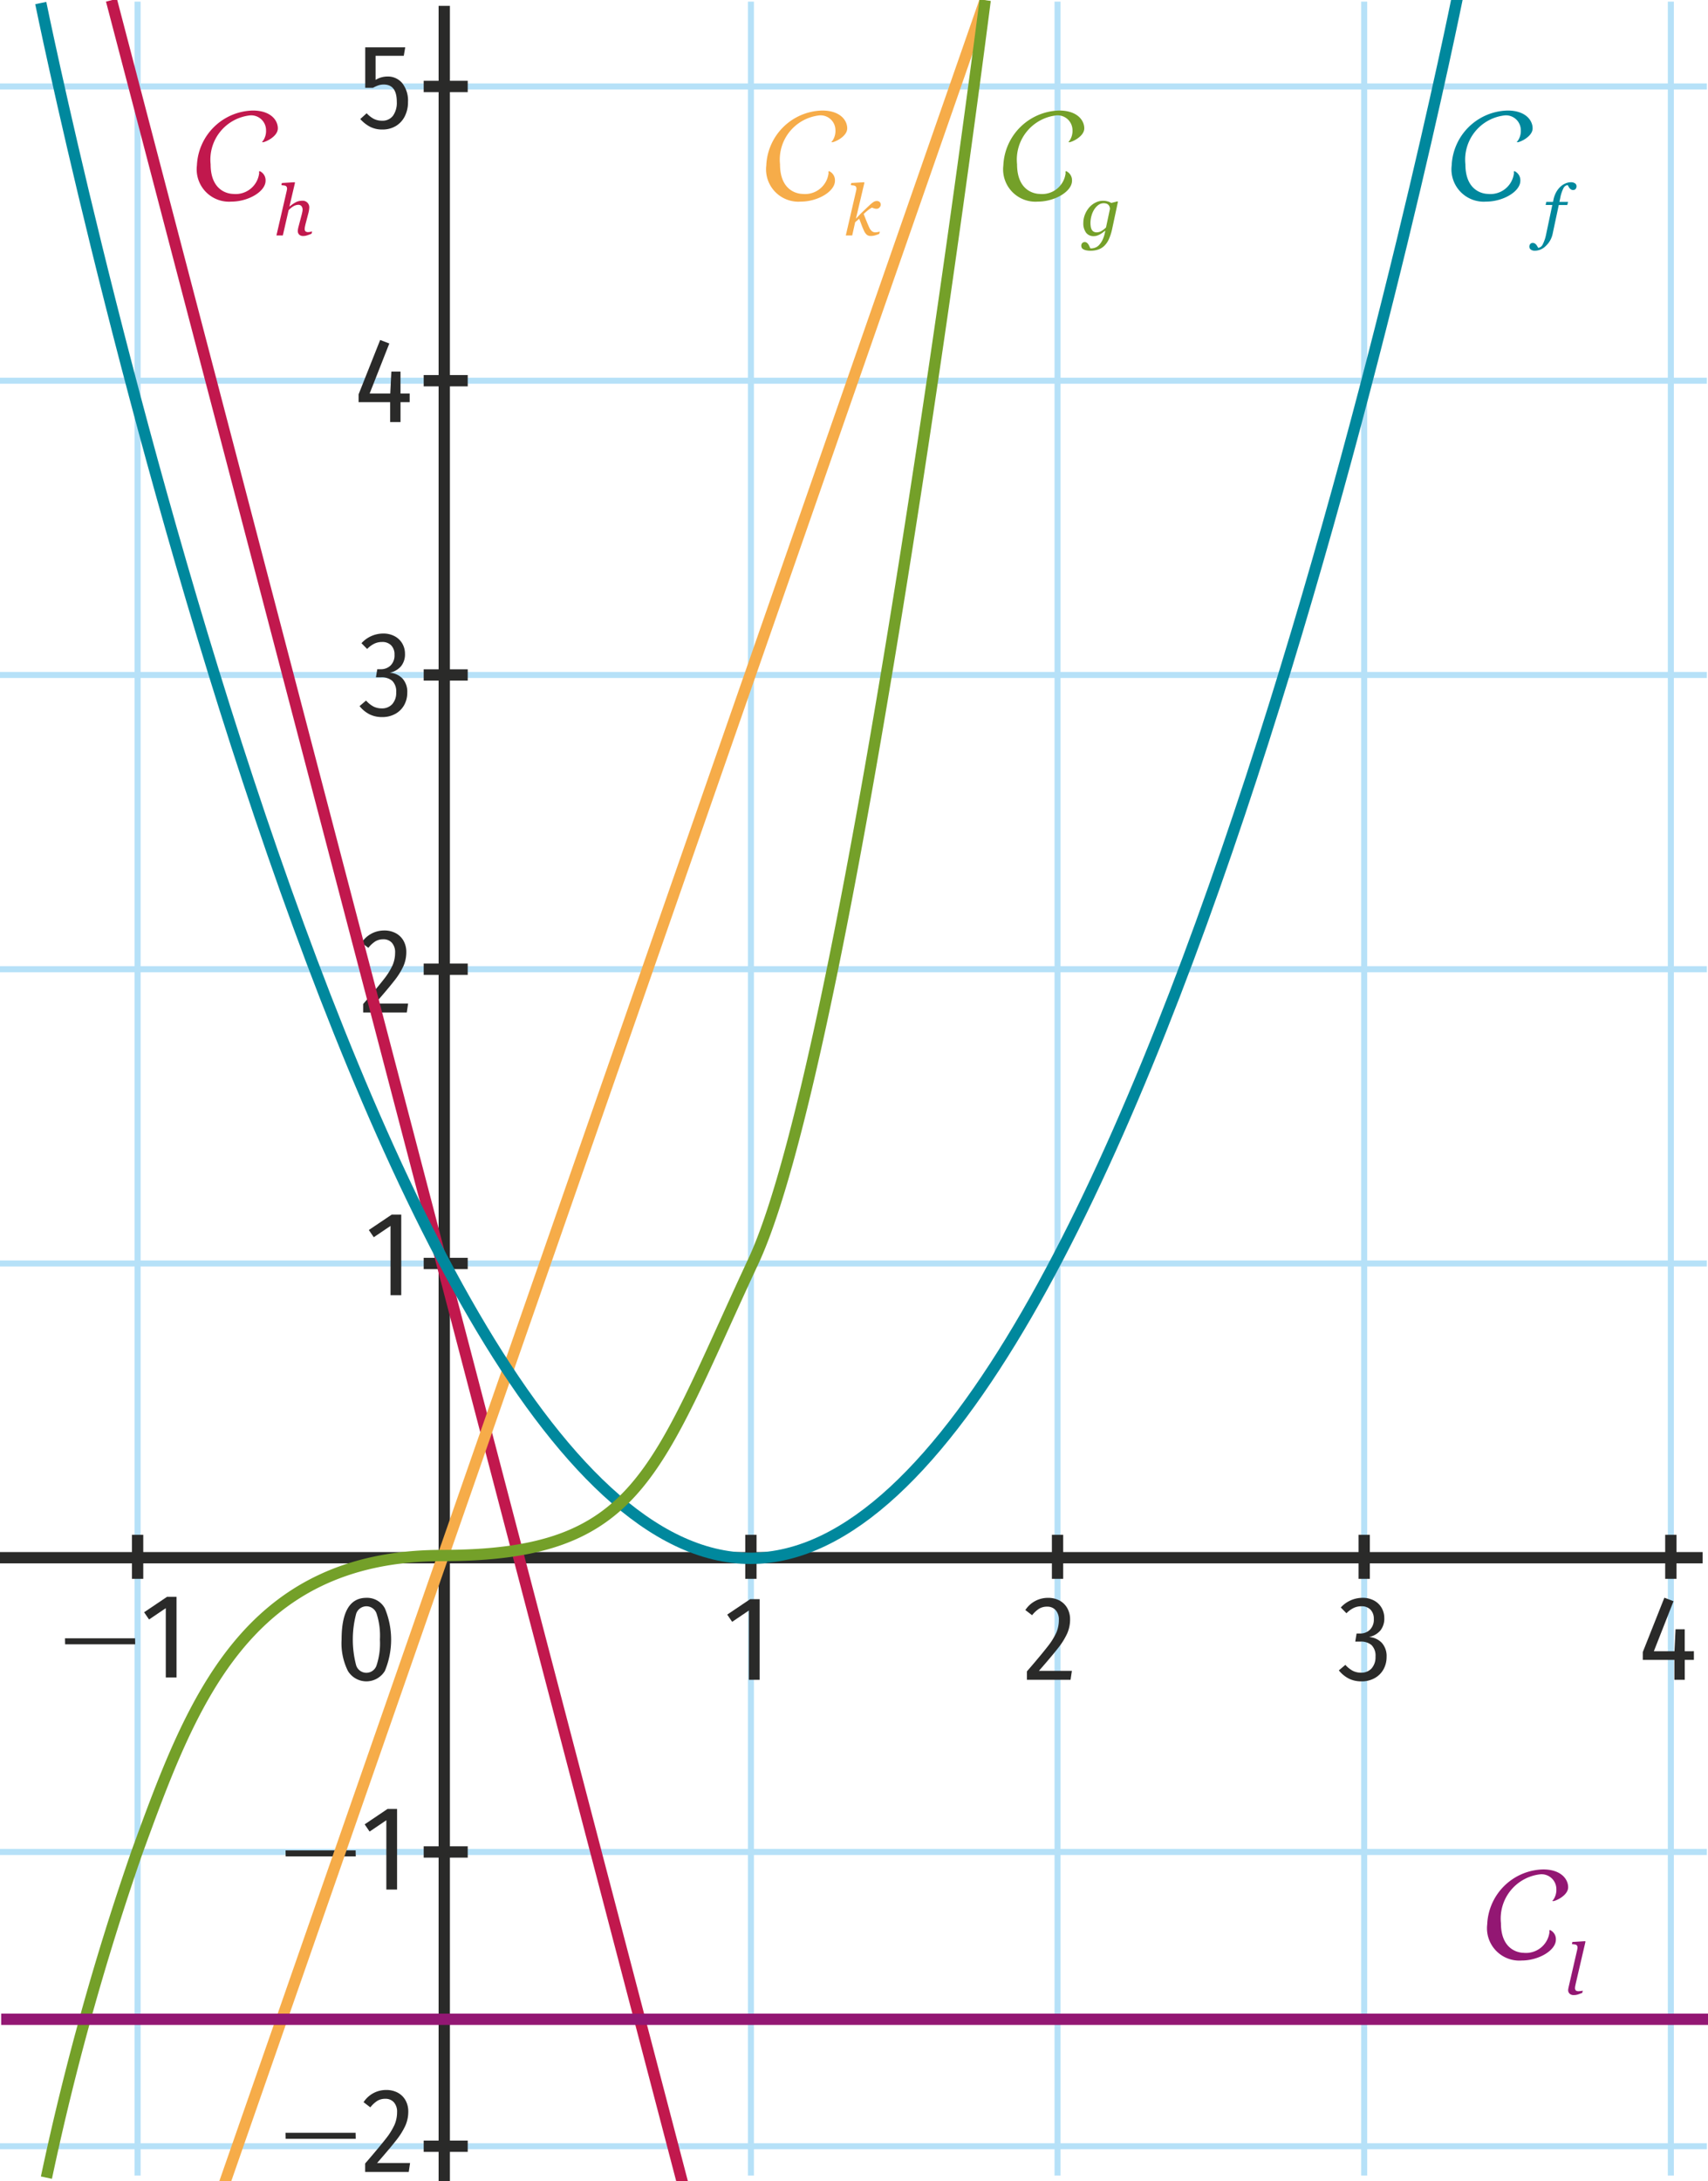 <svg xmlns="http://www.w3.org/2000/svg" viewBox="0 0 113.386 144.776"><g id="bebd7537-f8cd-4a1e-b101-4d3b0a091d5f" data-name="Calque 1"><line x1="-0.156" y1="103.399" x2="113.031" y2="103.399" style="fill:none;stroke:#2a2a29;stroke-miterlimit:10;stroke-width:0.75px"/><line x1="29.492" y1="144.97" x2="29.492" y2="0.389" style="fill:none;stroke:#2a2a29;stroke-miterlimit:10;stroke-width:0.75px"/><line x1="-0.099" y1="83.867" x2="113.312" y2="83.867" style="fill:none;stroke:#b6e1f8;stroke-miterlimit:10;stroke-width:0.4px"/><line x1="31.05" y1="83.867" x2="28.127" y2="83.867" style="fill:none;stroke:#2a2a29;stroke-miterlimit:10;stroke-width:0.75px"/><line x1="-0.099" y1="122.931" x2="113.312" y2="122.931" style="fill:none;stroke:#b6e1f8;stroke-miterlimit:10;stroke-width:0.4px"/><line x1="31.05" y1="122.931" x2="28.127" y2="122.931" style="fill:none;stroke:#2a2a29;stroke-miterlimit:10;stroke-width:0.75px"/><line x1="-0.099" y1="142.463" x2="113.312" y2="142.463" style="fill:none;stroke:#b6e1f8;stroke-miterlimit:10;stroke-width:0.4px"/><line x1="31.05" y1="142.463" x2="28.127" y2="142.463" style="fill:none;stroke:#2a2a29;stroke-miterlimit:10;stroke-width:0.75px"/><line x1="-0.099" y1="64.335" x2="113.312" y2="64.335" style="fill:none;stroke:#b6e1f8;stroke-miterlimit:10;stroke-width:0.4px"/><line x1="31.05" y1="64.335" x2="28.127" y2="64.335" style="fill:none;stroke:#2a2a29;stroke-miterlimit:10;stroke-width:0.75px"/><line x1="-0.099" y1="44.803" x2="113.312" y2="44.803" style="fill:none;stroke:#b6e1f8;stroke-miterlimit:10;stroke-width:0.4px"/><line x1="31.05" y1="44.803" x2="28.127" y2="44.803" style="fill:none;stroke:#2a2a29;stroke-miterlimit:10;stroke-width:0.75px"/><line x1="-0.099" y1="25.271" x2="113.312" y2="25.271" style="fill:none;stroke:#b6e1f8;stroke-miterlimit:10;stroke-width:0.4px"/><line x1="31.05" y1="25.271" x2="28.127" y2="25.271" style="fill:none;stroke:#2a2a29;stroke-miterlimit:10;stroke-width:0.75px"/><line x1="-0.099" y1="5.739" x2="113.312" y2="5.739" style="fill:none;stroke:#b6e1f8;stroke-miterlimit:10;stroke-width:0.4px"/><line x1="31.05" y1="5.739" x2="28.127" y2="5.739" style="fill:none;stroke:#2a2a29;stroke-miterlimit:10;stroke-width:0.75px"/><line x1="49.849" y1="144.407" x2="49.849" y2="0.108" style="fill:none;stroke:#b6e1f8;stroke-miterlimit:10;stroke-width:0.4px"/><line x1="49.849" y1="101.878" x2="49.849" y2="104.801" style="fill:none;stroke:#2a2a29;stroke-miterlimit:10;stroke-width:0.75px"/><line x1="9.135" y1="144.407" x2="9.135" y2="0.108" style="fill:none;stroke:#b6e1f8;stroke-miterlimit:10;stroke-width:0.4px"/><line x1="9.135" y1="101.878" x2="9.135" y2="104.801" style="fill:none;stroke:#2a2a29;stroke-miterlimit:10;stroke-width:0.75px"/><line x1="70.205" y1="144.407" x2="70.205" y2="0.108" style="fill:none;stroke:#b6e1f8;stroke-miterlimit:10;stroke-width:0.4px"/><line x1="70.205" y1="101.878" x2="70.205" y2="104.801" style="fill:none;stroke:#2a2a29;stroke-miterlimit:10;stroke-width:0.75px"/><line x1="90.562" y1="144.407" x2="90.562" y2="0.108" style="fill:none;stroke:#b6e1f8;stroke-miterlimit:10;stroke-width:0.4px"/><line x1="90.562" y1="101.878" x2="90.562" y2="104.801" style="fill:none;stroke:#2a2a29;stroke-miterlimit:10;stroke-width:0.75px"/><line x1="110.919" y1="144.407" x2="110.919" y2="0.108" style="fill:none;stroke:#b6e1f8;stroke-miterlimit:10;stroke-width:0.4px"/><line x1="110.919" y1="101.878" x2="110.919" y2="104.801" style="fill:none;stroke:#2a2a29;stroke-miterlimit:10;stroke-width:0.75px"/><path d="M25.549,106.758a5.398,5.398,0,0,1,0,4.156,1.434,1.434,0,0,1-2.456-.004,4.133,4.133,0,0,1-.416-2.08q0-2.769,1.648-2.769A1.342,1.342,0,0,1,25.549,106.758Zm-1.908.372a6.703,6.703,0,0,0,0,3.404.711.711,0,0,0,1.36,0,4.672,4.672,0,0,0,.22-1.704,4.747,4.747,0,0,0-.216-1.704.715.715,0,0,0-.68-.504A.723.723,0,0,0,23.64,107.13Z" style="fill:#2a2a29"/><path d="M50.428,106.15v5.352h-.712v-4.6l-1.112.752-.327-.48,1.52-1.023Z" style="fill:#2a2a29"/><path d="M26.637,80.622V85.974h-.712V81.374l-1.112.752-.328-.48,1.52-1.023Z" style="fill:#2a2a29"/><path d="M26.289,61.952a1.283,1.283,0,0,1,.508.512,1.51,1.51,0,0,1,.176.732,2.315,2.315,0,0,1-.188.924,4.648,4.648,0,0,1-.604.972q-.416.536-1.28,1.521h2.192l-.088.592h-2.896v-.56q.928-1.072,1.356-1.624a4.56,4.56,0,0,0,.596-.948,2.125,2.125,0,0,0,.168-.836.938.938,0,0,0-.212-.656.739.739,0,0,0-.572-.232.996.996,0,0,0-.528.137,1.883,1.883,0,0,0-.464.432l-.448-.344a1.774,1.774,0,0,1,1.496-.809A1.578,1.578,0,0,1,26.289,61.952Z" style="fill:#2a2a29"/><path d="M26.205,42.234a1.275,1.275,0,0,1,.504.487,1.345,1.345,0,0,1,.176.677,1.251,1.251,0,0,1-.264.828,1.34,1.34,0,0,1-.752.428,1.289,1.289,0,0,1,.848.384,1.302,1.302,0,0,1,.32.937,1.671,1.671,0,0,1-.204.823,1.496,1.496,0,0,1-.584.584,1.754,1.754,0,0,1-.884.216,1.84,1.84,0,0,1-.828-.18,2.054,2.054,0,0,1-.668-.548l.432-.368a1.773,1.773,0,0,0,.492.396,1.2,1.2,0,0,0,.548.124.903.903,0,0,0,.7-.284,1.112,1.112,0,0,0,.26-.78.987.987,0,0,0-.26-.764,1.077,1.077,0,0,0-.748-.236h-.336l.088-.536h.224a.914.914,0,0,0,.66-.248.937.937,0,0,0,.26-.712.852.852,0,0,0-.22-.624.807.807,0,0,0-.604-.224,1.183,1.183,0,0,0-.516.112,1.728,1.728,0,0,0-.476.352l-.376-.384a1.955,1.955,0,0,1,1.44-.641A1.572,1.572,0,0,1,26.205,42.234Z" style="fill:#2a2a29"/><path d="M27.197,26.12v.576h-.608V28.017h-.688V26.696H23.805v-.52l1.432-3.608.608.232L24.54,26.12h1.368l.072-1.455h.608V26.12Z" style="fill:#2a2a29"/><path d="M26.805,3.703H24.933V5.303a1.517,1.517,0,0,1,.784-.224,1.232,1.232,0,0,1,.992.448,1.873,1.873,0,0,1,.376,1.24,2.069,2.069,0,0,1-.212.951,1.576,1.576,0,0,1-.596.648,1.702,1.702,0,0,1-.896.231,1.759,1.759,0,0,1-.804-.176,2.291,2.291,0,0,1-.66-.52l.424-.384a1.785,1.785,0,0,0,.472.372,1.193,1.193,0,0,0,.552.123.865.865,0,0,0,.72-.323,1.478,1.478,0,0,0,.256-.933q0-1.144-.864-1.144a1.148,1.148,0,0,0-.352.052,2.095,2.095,0,0,0-.36.164h-.52V3.143h2.656Z" style="fill:#2a2a29"/><path d="M70.353,106.25a1.28,1.28,0,0,1,.508.512,1.51,1.51,0,0,1,.177.732,2.316,2.316,0,0,1-.188.924,4.643,4.643,0,0,1-.604.972q-.416.536-1.28,1.521h2.191l-.088.592h-2.896v-.56q.927-1.072,1.355-1.624a4.566,4.566,0,0,0,.597-.948,2.134,2.134,0,0,0,.168-.836.94.94,0,0,0-.212-.656.739.739,0,0,0-.572-.232.997.997,0,0,0-.528.137,1.892,1.892,0,0,0-.464.432l-.448-.344a1.776,1.776,0,0,1,1.496-.809A1.577,1.577,0,0,1,70.353,106.25Z" style="fill:#2a2a29"/><path d="M91.217,106.242a1.281,1.281,0,0,1,.504.487,1.345,1.345,0,0,1,.176.677,1.251,1.251,0,0,1-.264.828,1.341,1.341,0,0,1-.753.428,1.291,1.291,0,0,1,.849.384,1.305,1.305,0,0,1,.32.937,1.671,1.671,0,0,1-.204.823,1.499,1.499,0,0,1-.584.584,1.757,1.757,0,0,1-.885.216,1.839,1.839,0,0,1-.827-.18,2.061,2.061,0,0,1-.669-.548l.433-.368a1.766,1.766,0,0,0,.492.396,1.197,1.197,0,0,0,.548.124.904.904,0,0,0,.7-.284,1.114,1.114,0,0,0,.26-.78.989.989,0,0,0-.26-.764,1.077,1.077,0,0,0-.748-.236h-.336l.088-.536h.224a.916.916,0,0,0,.66-.248.938.938,0,0,0,.26-.712.853.853,0,0,0-.22-.624.807.807,0,0,0-.604-.224,1.179,1.179,0,0,0-.516.112,1.721,1.721,0,0,0-.476.352l-.376-.384a1.954,1.954,0,0,1,1.439-.641A1.574,1.574,0,0,1,91.217,106.242Z" style="fill:#2a2a29"/><path d="M112.449,109.605v.576h-.607v1.32h-.688v-1.32H109.057V109.662l1.432-3.608.608.232-1.305,3.319h1.368l.072-1.455h.608v1.455Z" style="fill:#2a2a29"/><path d="M17.206,11.493c0-.023-.008-.048-.008-.063,0-.048.016-.072.04-.072a.664.664,0,0,1,.392.64c0,.72-1.151,1.384-2.263,1.384a2.147,2.147,0,0,1-2.295-2.399,3.807,3.807,0,0,1,3.71-3.646c1.184,0,1.663.64,1.663,1.184s-.832.919-1.0.919c-.024,0-.04-.008-.04-.023,0-.017.008-.032.04-.048a1.141,1.141,0,0,0,.216-.736.987.987,0,0,0-1.04-.976,2.953,2.953,0,0,0-2.639,3.247c0,1.902,1.343,1.967,1.487,1.967a1.571,1.571,0,0,0,1.735-1.367Z" style="fill:#c1184d"/><path d="M20.685,15.511c-.137.057-.243.096-.32.119a.782.782,0,0,1-.231.035.367.367,0,0,1-.273-.093.321.321,0,0,1-.091-.233.79.79,0,0,1,.009-.112c.006-.041.016-.087.028-.141l.224-.85c.016-.065.029-.125.04-.18a.714.714,0,0,0,.016-.128.373.373,0,0,0-.072-.243.262.262,0,0,0-.217-.089.662.662,0,0,0-.315.094,1.229,1.229,0,0,0-.324.266l-.383,1.672H18.351l.677-2.933c.006-.034.012-.063.019-.088a.327.327,0,0,0,.009-.08.242.242,0,0,0-.028-.128.176.176,0,0,0-.08-.068.414.414,0,0,0-.117-.025c-.05-.005-.1-.01-.149-.017l.028-.14.85-.052.023.033-.369,1.578H19.224a2.413,2.413,0,0,1,.42-.287.913.913,0,0,1,.42-.096.434.434,0,0,1,.467.457,1.336,1.336,0,0,1-.014.147,1.583,1.583,0,0,1-.042.208l-.191.732c-.012.05-.025.106-.037.169a.77.77,0,0,0-.019.145.222.222,0,0,0,.056.177.293.293,0,0,0,.187.047.691.691,0,0,0,.124-.016,1.128,1.128,0,0,0,.124-.031Z" style="fill:#c1184d"/><path d="M55.004,11.493c0-.023-.008-.048-.008-.063,0-.048.016-.072.04-.072a.664.664,0,0,1,.392.64c0,.72-1.151,1.384-2.263,1.384a2.147,2.147,0,0,1-2.295-2.399,3.807,3.807,0,0,1,3.71-3.646c1.184,0,1.663.64,1.663,1.184s-.831.919-.999.919c-.024,0-.04-.008-.04-.023,0-.017.008-.032.04-.048a1.142,1.142,0,0,0,.216-.736.987.987,0,0,0-1.039-.976,2.953,2.953,0,0,0-2.639,3.247c0,1.902,1.343,1.967,1.487,1.967a1.571,1.571,0,0,0,1.734-1.367Z" style="fill:#f6ac49"/><path d="M58.386,13.772a.259.259,0,0,1-.196.087.508.508,0,0,1-.147-.021,1.574,1.574,0,0,1-.161-.058,1.924,1.924,0,0,0-.259.173,3.353,3.353,0,0,0-.287.252q.13.335.219.551c.06.144.111.262.154.354a.641.641,0,0,0,.183.243.36.36,0,0,0,.215.07.974.974,0,0,0,.151-.017.865.865,0,0,0,.147-.035l-.033.149a2.214,2.214,0,0,1-.331.117,1.109,1.109,0,0,1-.248.027.394.394,0,0,1-.247-.079.787.787,0,0,1-.201-.294c-.062-.134-.117-.268-.165-.399-.049-.133-.096-.256-.143-.371l-.267.229-.196.878H56.149l.678-2.933c.009-.046.016-.079.021-.098a.285.285,0,0,0,.007-.07.242.242,0,0,0-.027-.128.183.183,0,0,0-.08-.068.475.475,0,0,0-.119-.025c-.048-.005-.097-.01-.146-.017l.027-.14.851-.052.023.033-.561,2.377h.009q.258-.281.47-.483.212-.204.441-.418a1.764,1.764,0,0,1,.259-.206.405.405,0,0,1,.208-.056.26.26,0,0,1,.187.065.231.231,0,0,1,.07.178A.268.268,0,0,1,58.386,13.772Z" style="fill:#f6ac49"/><path d="M70.741,11.493c0-.023-.008-.048-.008-.063,0-.048.016-.072.04-.072a.664.664,0,0,1,.392.64c0,.72-1.151,1.384-2.263,1.384a2.146,2.146,0,0,1-2.295-2.399,3.807,3.807,0,0,1,3.71-3.646c1.184,0,1.663.64,1.663,1.184s-.832.919-1,.919c-.023,0-.039-.008-.039-.023,0-.017.008-.032.039-.048a1.141,1.141,0,0,0,.217-.736.988.988,0,0,0-1.04-.976,2.953,2.953,0,0,0-2.639,3.247c0,1.902,1.344,1.967,1.487,1.967a1.571,1.571,0,0,0,1.735-1.367Z" style="fill:#74a029"/><path d="M73.361,15.316c-.031.024-.075.059-.131.103a1.623,1.623,0,0,1-.173.116,1.208,1.208,0,0,1-.213.101.688.688,0,0,1-.235.04.61.61,0,0,1-.512-.233,1.04,1.04,0,0,1-.18-.645,1.481,1.481,0,0,1,.105-.551,1.633,1.633,0,0,1,.282-.472,1.345,1.345,0,0,1,.416-.324,1.089,1.089,0,0,1,.504-.124,1.11,1.11,0,0,1,.311.042.832.832,0,0,1,.235.103l.421-.107.023.033-.383,1.797a3.331,3.331,0,0,1-.222.689,1.425,1.425,0,0,1-.311.445,1.091,1.091,0,0,1-.404.24,1.578,1.578,0,0,1-.497.073,1.273,1.273,0,0,1-.311-.031.631.631,0,0,1-.189-.076.233.233,0,0,1-.093-.107.329.329,0,0,1-.023-.117.249.249,0,0,1,.062-.173.217.217,0,0,1,.171-.07.213.213,0,0,1,.143.05.531.531,0,0,1,.096.104,1.363,1.363,0,0,1,.074.143c.025.055.044.096.056.124h.065a.743.743,0,0,0,.271-.057.67.67,0,0,0,.261-.187,1.357,1.357,0,0,0,.227-.353,2.223,2.223,0,0,0,.166-.572Zm.301-1.583a.36.36,0,0,0-.072-.126.339.339,0,0,0-.128-.087.604.604,0,0,0-.53.075,1.059,1.059,0,0,0-.28.292,1.504,1.504,0,0,0-.189.42,1.771,1.771,0,0,0-.072.495,1.591,1.591,0,0,0,.019.247.603.603,0,0,0,.065.196.345.345,0,0,0,.126.131.405.405,0,0,0,.206.047.626.626,0,0,0,.317-.092,1.359,1.359,0,0,0,.299-.235l.262-1.232A.432.432,0,0,0,73.662,13.733Z" style="fill:#74a029"/><path d="M102.863,128.246c0-.023-.008-.048-.008-.063,0-.048.016-.072.04-.072a.664.664,0,0,1,.392.64c0,.72-1.151,1.384-2.263,1.384a2.147,2.147,0,0,1-2.295-2.399,3.807,3.807,0,0,1,3.71-3.646c1.184,0,1.663.64,1.663,1.184s-.831.919-.999.919c-.024,0-.04-.008-.04-.023,0-.017.008-.032.04-.048a1.142,1.142,0,0,0,.216-.736.987.987,0,0,0-1.039-.976,2.953,2.953,0,0,0-2.639,3.247c0,1.902,1.343,1.967,1.487,1.967a1.571,1.571,0,0,0,1.734-1.367Z" style="fill:#931773"/><path d="M104.615,131.63c-.013.06-.025.118-.037.175a.686.686,0,0,0-.019.143.225.225,0,0,0,.056.178.292.292,0,0,0,.187.047,1.171,1.171,0,0,0,.138-.012.822.822,0,0,0,.133-.025l-.032.145c-.137.056-.242.095-.315.116a.852.852,0,0,1-.25.033.38.38,0,0,1-.277-.094.314.314,0,0,1-.096-.233.557.557,0,0,1,.012-.109c.008-.039.018-.087.03-.143l.551-2.4c.01-.046.017-.079.021-.098a.342.342,0,0,0,.007-.07.241.241,0,0,0-.028-.128.179.179,0,0,0-.074-.068.492.492,0,0,0-.122-.025c-.05-.005-.1-.01-.149-.017l.033-.14.845-.052.023.033Z" style="fill:#931773"/><path d="M100.504,11.493c0-.023-.008-.048-.008-.063,0-.048.016-.072.04-.072a.664.664,0,0,1,.392.64c0,.72-1.151,1.384-2.263,1.384a2.146,2.146,0,0,1-2.295-2.399,3.807,3.807,0,0,1,3.71-3.646c1.184,0,1.663.64,1.663,1.184s-.832.919-1,.919c-.023,0-.04-.008-.04-.023,0-.017.009-.032.04-.048a1.142,1.142,0,0,0,.216-.736.987.987,0,0,0-1.039-.976,2.953,2.953,0,0,0-2.639,3.247c0,1.902,1.344,1.967,1.487,1.967a1.571,1.571,0,0,0,1.735-1.367Z" style="fill:#00889d"/><path d="M103.078,15.493a1.532,1.532,0,0,1-.453.827,1.041,1.041,0,0,1-.71.322.462.462,0,0,1-.294-.077.241.241,0,0,1-.093-.194.271.271,0,0,1,.058-.173.203.203,0,0,1,.171-.074.237.237,0,0,1,.124.032.469.469,0,0,1,.096.08.696.696,0,0,1,.072.104l.067.114a.391.391,0,0,0,.301-.238,2.481,2.481,0,0,0,.218-.64l.415-1.97h-.443l.047-.206h.443l.032-.153a1.787,1.787,0,0,1,.173-.479,1.503,1.503,0,0,1,.267-.356,1.161,1.161,0,0,1,.339-.229.894.894,0,0,1,.361-.084.467.467,0,0,1,.294.075.234.234,0,0,1,.094.191.282.282,0,0,1-.056.173.204.204,0,0,1-.173.074.246.246,0,0,1-.124-.03.362.362,0,0,1-.096-.077.531.531,0,0,1-.072-.107,1.059,1.059,0,0,0-.067-.111.346.346,0,0,0-.278.205,2.36,2.36,0,0,0-.217.668l-.052.242h.574l-.051.206h-.565Z" style="fill:#00889d"/><path d="M4.323,109.147l-.008-.399H8.968l.008.399Z" style="fill:#2a2a29"/><path d="M11.719,105.995v5.352h-.713V106.747l-1.111.752-.328-.48,1.519-1.023Z" style="fill:#2a2a29"/><path d="M18.964,123.225l-.008-.399h4.653l.008.399Z" style="fill:#2a2a29"/><path d="M26.36,120.073v5.352h-.713v-4.6l-1.111.752-.328-.48,1.519-1.023Z" style="fill:#2a2a29"/><path d="M18.964,141.97l-.008-.399h4.653l.008.399Z" style="fill:#2a2a29"/><path d="M26.42,138.917a1.286,1.286,0,0,1,.508.512,1.51,1.51,0,0,1,.176.732,2.315,2.315,0,0,1-.188.924,4.702,4.702,0,0,1-.605.972q-.416.536-1.279,1.521H27.223l-.088.592H24.24v-.56q.927-1.072,1.356-1.624a4.514,4.514,0,0,0,.596-.948,2.134,2.134,0,0,0,.168-.836.931.931,0,0,0-.213-.656.736.736,0,0,0-.57-.232,1.003,1.003,0,0,0-.529.137,1.889,1.889,0,0,0-.463.432l-.449-.344a1.774,1.774,0,0,1,1.496-.809A1.583,1.583,0,0,1,26.42,138.917Z" style="fill:#2a2a29"/><line x1="7.399" y1="0.014" x2="45.315" y2="144.923" style="fill:none;stroke:#c1184d;stroke-miterlimit:10;stroke-width:0.75px"/><line x1="65.4" y1="0.014" x2="14.907" y2="144.923" style="fill:none;stroke:#f6ac49;stroke-miterlimit:10;stroke-width:0.75px"/><path d="M2.706.202S23.729,103.44,49.82,103.44,96.747-.174,96.747-.174" style="fill:none;stroke:#00889d;stroke-miterlimit:10;stroke-width:0.75px"/><path d="M3.081,144.548a179.901,179.901,0,0,1,6.007-21.586c3.566-9.761,7.133-19.709,20.272-19.709S43.438,97.809,50.008,83.731,65.4.014,65.4.014" style="fill:none;stroke:#74a029;stroke-miterlimit:10;stroke-width:0.75px"/><line x1="0.078" y1="134.036" x2="113.453" y2="134.036" style="fill:none;stroke:#931773;stroke-miterlimit:10;stroke-width:0.75px"/></g></svg>